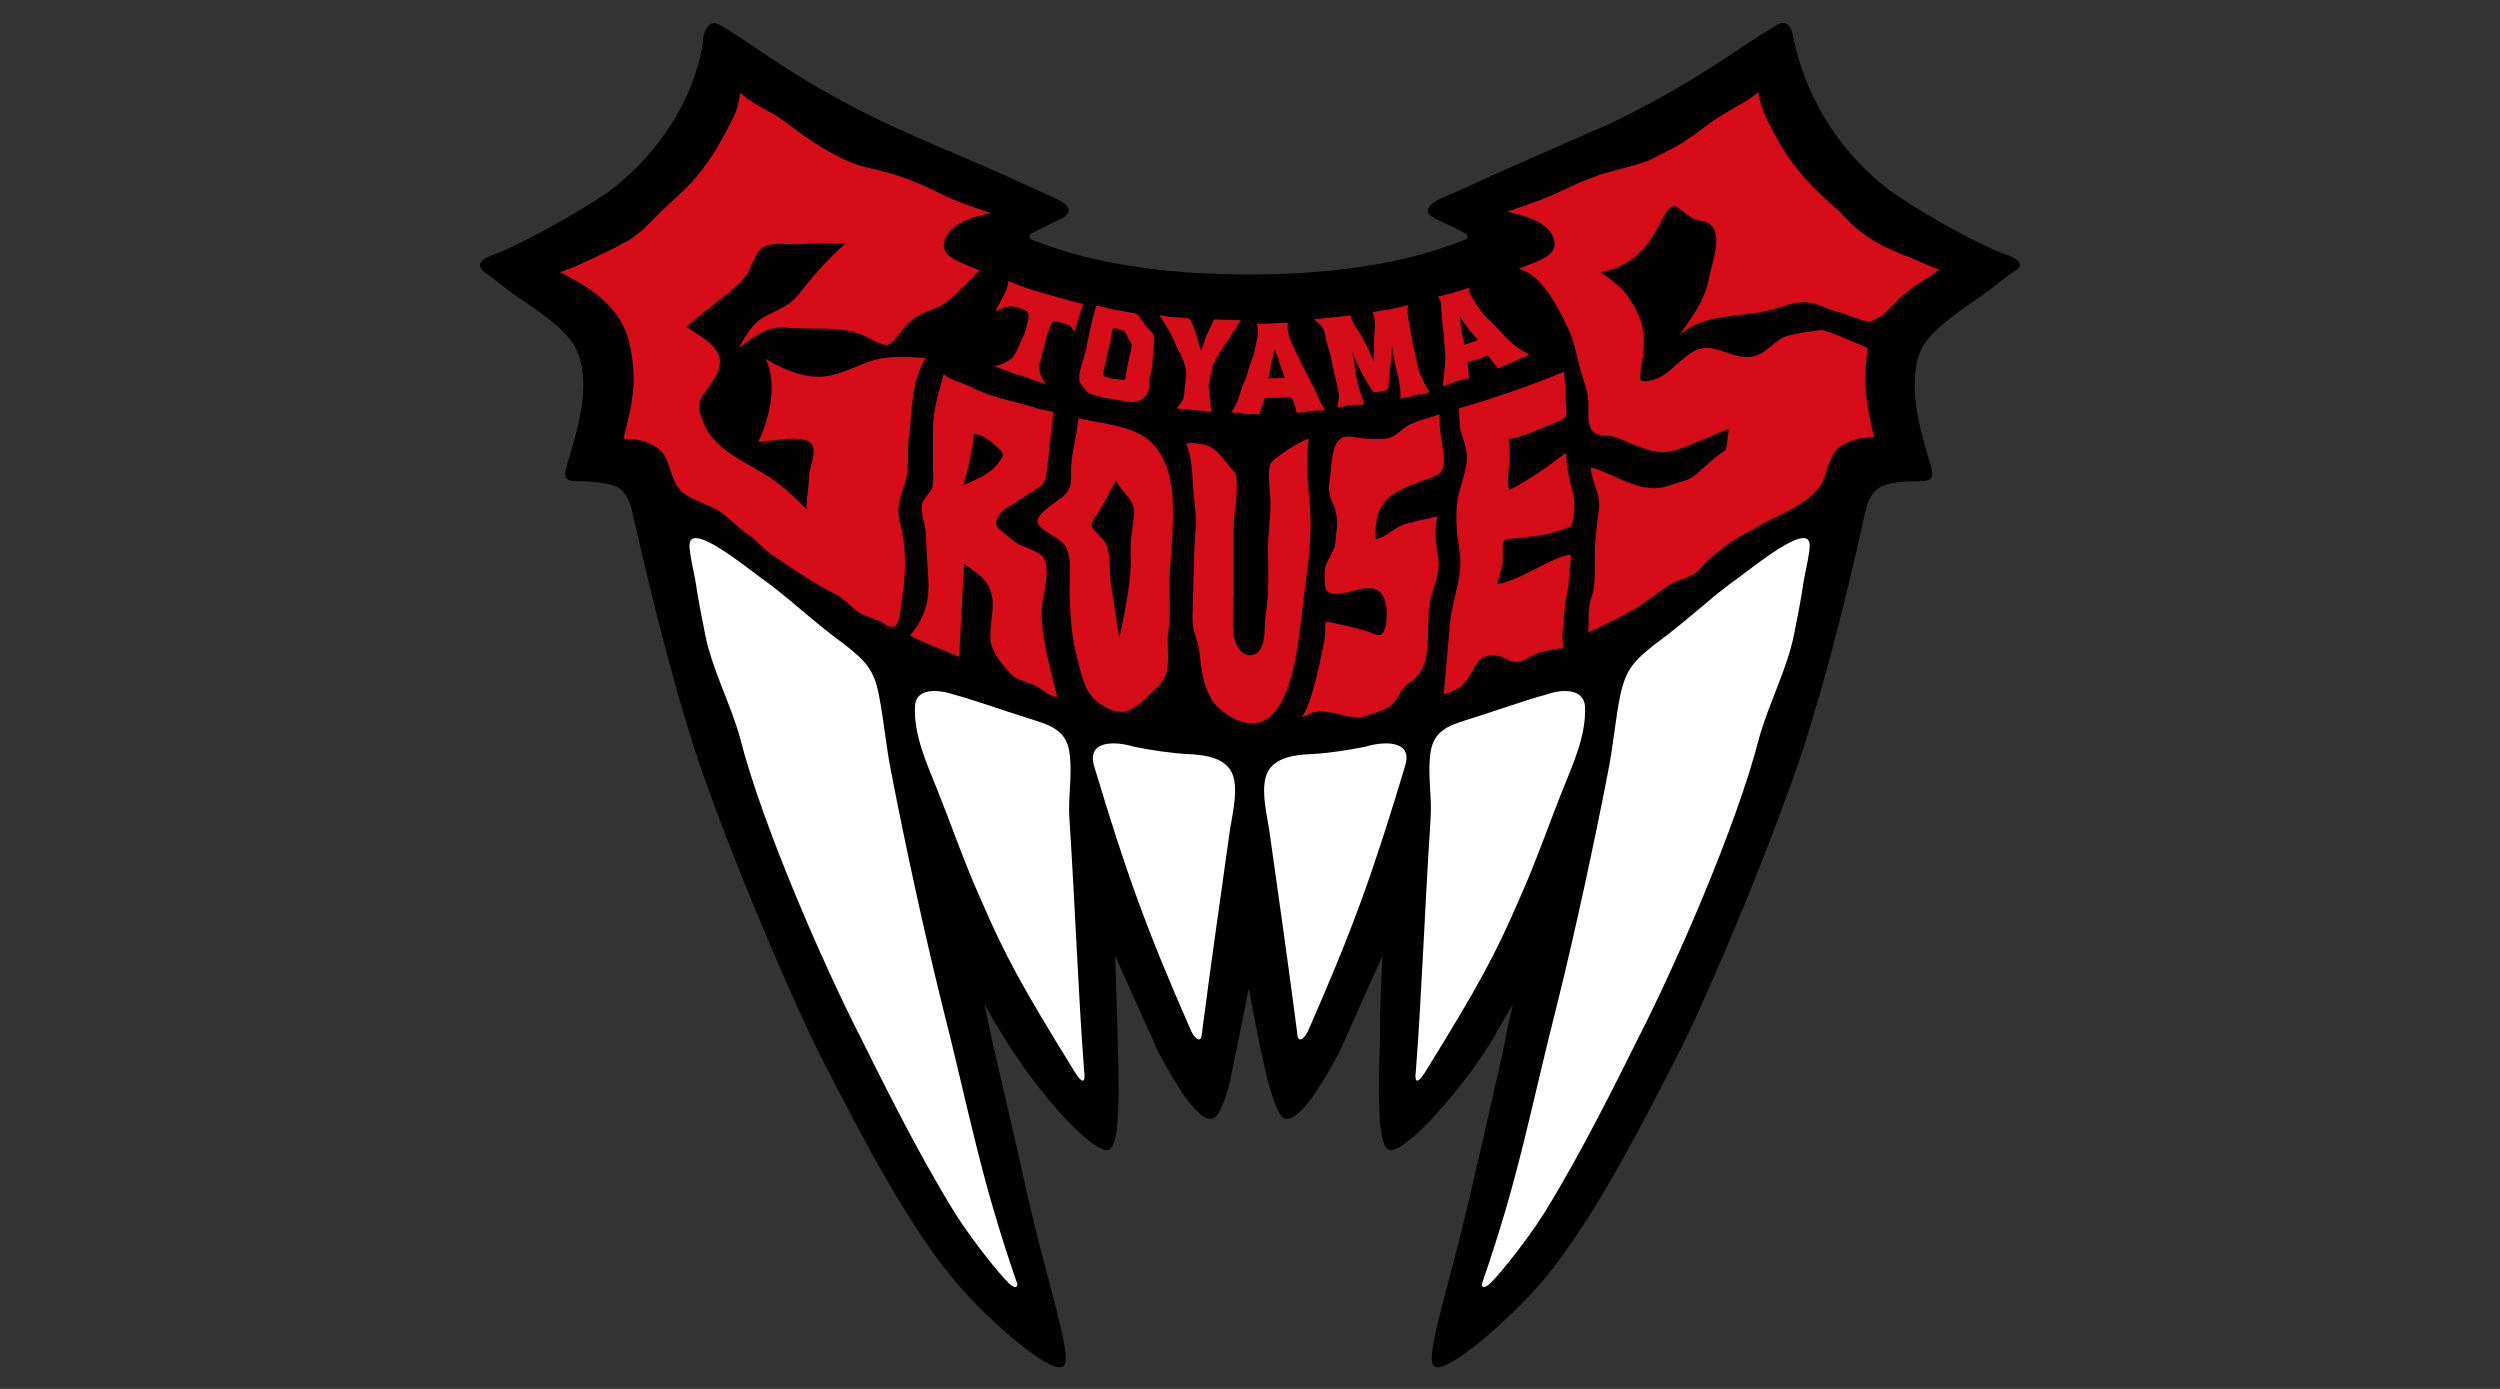 <?xml version="1.0" encoding="utf-8"?>
<!-- Generator: Adobe Illustrator 25.4.1, SVG Export Plug-In . SVG Version: 6.00 Build 0)  -->
<svg version="1.1" id="レイヤー_1" xmlns="http://www.w3.org/2000/svg" xmlns:xlink="http://www.w3.org/1999/xlink" x="0px"
	 y="0px" viewBox="0 0 306 170" style="enable-background:new 0 0 306 170;" xml:space="preserve">
<rect x="0" y="0" width="306" height="170" fill="#333333" stroke="none"/>
<style type="text/css">
	.st0{fill:#D60D18;}
	.st1{fill:#FFFFFF;}
</style>
<g>
	<g>
		<path d="M245.9,31.3c-4.1-1.4-12.6-6.4-15-8.3c-8.6-6.8-10.8-15.4-11.4-18.5c-0.4-2-1.4-1.9-2.1-1.4l-2.1,1.3
			c-5.7,3.8-10.6,7.1-18.6,10.9c-0.9,0.4-5.1,2.2-9.6,4.2c-4,1.7-8.1,3.7-10.5,4.7c-2.6,1.1-1.9,2.1-1,2.5c0.3,0.2,2.6,1.2,3.8,1.9
			c0.3,0.2,0.3,0.6,0,0.7c-3.8,1.5-11.7,4.3-26.6,4.3c0,0,0,0,0,0s0,0,0,0c-14.8,0-22.8-2.8-26.6-4.3c-0.2-0.1-0.3-0.5,0-0.7
			c1.3-0.7,3.5-1.7,3.8-1.9c0.9-0.5,1.6-1.4-1-2.5c-2.4-1.1-6.5-3-10.5-4.7c-4.5-1.9-8.8-3.8-9.6-4.2c-8.1-3.8-13-7.1-18.6-10.9
			l-2.1-1.3c-0.7-0.4-1.6-0.6-2.1,1.4C85.9,7.6,83.7,16.2,75.1,23c-2.4,1.9-10.9,6.8-15,8.3c-1.4,0.5-1.8,1.3-0.8,2
			c0.9,0.6,2.8,2.2,3.7,2.8c3.1,2.1,6.6,4.4,7.6,6.8c1.8,4,0.2,9.4-1.2,14c-0.2,0.8-0.7,2,1.1,2c2.1,0,3.7,0.2,4.8,0.6
			c1,0.4,1.7,1.4,2.1,3.2c3,13.2,5.9,24.3,8.8,32.5c5.2,14.5,12,29.7,14.2,34c2.9,5.5,9.7,19.5,16.4,27.5c4,4.8,12,11.8,13.4,10.5
			c1.2-1.2-2.2-10.5-5-23.4c-0.3-1.5-3.2-14-3.5-15.3c-0.4-1.7-0.8-3.6-1.2-5.6c0.7,1.3,1.5,2.6,2.4,4.1c1.1,1.8,3,4.6,4.9,6.9
			c3.9,4.9,7.2,7.4,8,6.8c0.9-0.6,1.2-3.7,1.1-9.2c0-1.3-0.1-2.8-0.1-4.5c-0.1-3.6-0.2-7.1-0.3-10c0.9,2.1,2,4.4,3,6.7
			c0.7,1.6,1.5,3.2,2.1,4.7c0,0,1.4,2.8,3,5.2c1.2,1.8,2.8,3.7,3.9,3.3c1.1-0.4,2.2-4.9,2.2-5.3c0.9-4.4,1.6-7.7,2.1-10.4
			c0,0,0,0,0,0c0-0.1,0.1-0.1,0.1,0c0,0,0,0,0,0c0.5,2.7,1.1,6,2.1,10.4c0.1,0.4,1.2,4.9,2.2,5.3c1.1,0.4,2.7-1.5,3.9-3.3
			c1.6-2.4,3-5.1,3-5.2c0.7-1.5,1.4-3.1,2.1-4.7c1-2.3,2.1-4.6,3-6.7c-0.1,2.9-0.3,6.4-0.3,10c0,1.7-0.1,3.2-0.1,4.5
			c-0.1,5.5,0.2,8.6,1.1,9.2c0.9,0.6,4.1-2,8-6.8c1.9-2.3,3.9-5.1,4.9-6.9c0.9-1.5,1.6-2.8,2.4-4.1c-0.5,2-0.9,3.9-1.2,5.6
			c-0.3,1.3-3.1,13.8-3.5,15.3c-2.8,12.9-6.2,22.2-5,23.4c1.3,1.3,9.3-5.7,13.4-10.5c6.7-8,13.5-21.9,16.4-27.5
			c2.3-4.3,9-19.5,14.2-34c2.9-8.2,5.9-19.3,8.8-32.5c0.4-1.8,1.1-2.8,2.1-3.2c1.1-0.5,2.7-0.6,4.8-0.6c1.8,0,1.3-1.2,1.1-2
			c-1.4-4.6-2.9-10-1.2-14c1-2.3,4.5-4.7,7.6-6.8c1-0.7,2.9-2.3,3.7-2.8C247.8,32.6,247.3,31.8,245.9,31.3z"/>
		<g>
			<g>
				<g>
					<path class="st0" d="M123.4,34.4c1.3,0.5,2,0.8,3.3,1.2c0.4,0.1,2.8,0.8,3.5,1c0.7,0.2,1.4,0.4,2.4,0.6c-0.2,0.3-1,3.2-1.1,3.3
						c-0.1,0.1-0.4-0.7-0.8-0.8c-0.5-0.1-1.6-0.5-1.9-0.3c-0.2,0.2-0.3,0.8-0.5,1.2c-0.2,0.5-0.3,1-0.4,1.4
						c-0.1,0.3-0.5,2.1-0.7,2.5c-0.1,0.2-0.1,0.4,0,0.7c0,0.4,0.3,1,0.4,1.2c0.2,0.3,0.3,0.4,0.4,0.6c-0.3-0.1-1.2-0.4-1.8-0.6
						c-0.6-0.2-1.1-0.4-1.5-0.5c-0.7-0.2-2.4-0.9-3.1-1.1c0.5,0,1.3-0.3,1.9-0.7s0.8-0.9,0.9-1.1c0.2-0.3,0.8-1.8,1-2.2
						c0.1-0.3,0.2-0.6,0.3-1c0.1-0.4,0.2-0.9,0.2-1.2c0-0.2,0-0.4-0.4-0.6c-0.1-0.1-1.2-0.5-1.6-0.5c-0.5,0-1.1,0.1-1.8,0.5
						C121.2,38.6,123.6,35.5,123.4,34.4z"/>
				</g>
				<g>
					<path class="st0" d="M141,44.9c0,0.4-0.3,1.1-0.3,1.4c0,0.6,0.1,0.8-0.1,1.4c0,0.2-0.3,0.7-0.6,1c-0.4,0.3-0.8,0.5-1.4,0.5
						c-0.4,0-1-0.1-1.5-0.2c-0.6-0.1-1.9-0.3-2.3-0.4c-0.3-0.1-0.9-0.3-1.4-0.4c-0.2-0.1-0.5-0.4-0.6-0.6c-0.2-0.3-0.7-0.6-0.7-1.1
						c0-0.2,0-0.3,0-0.5c0-0.6,0.7-2.6,0.8-3.1c0.1-0.6,0.9-4.5,1.3-5.5c0.7,0.1,1.2,0.3,1.6,0.4c0.6,0.1,1.4,0.2,2.2,0.4
						c0.8,0.1,0.4,0.1,0.8,0.1c0.5,0.1,0.9,0.8,1.3,1.4c0.4,0.6,1.2,1,1.2,1.8C141.2,42.3,141.1,44.1,141,44.9z M135,45.7
						c0,0.4,0.2,0.4,0.6,0.5c0.3,0.1,0.7,0.2,1.1,0.2c0.4,0.1,0.6,0.1,0.8,0.1c0.2,0,0.3-0.1,0.3-0.5c0-0.3,0.4-2.3,0.5-2.6
						c0.1-0.4,0.2-0.6,0.2-1c0.1-0.5-0.4-0.8-0.5-1.2c-0.1-0.3-0.2-0.7-0.7-0.8c-0.4-0.1-1.1-0.5-1.2,0.1c-0.1,0.5-0.1,0.8-0.2,1.3
						c-0.1,0.5-0.5,2-0.5,2.2C135.3,44.7,135,45.5,135,45.7z"/>
				</g>
				<g>
					<path class="st0" d="M148.3,50.4c-1.1-0.1-3.1-0.3-4.3-0.4c0.3-0.4,0.8-0.9,0.9-1.4c0-0.3,0.3-2.6,0.3-2.9
						c0-0.4-0.3-1.6-0.6-2.1c-0.1-0.3-0.3-0.6-0.4-0.8c-0.3-0.5-0.5-1.2-0.8-1.8c-0.6-1-1-1.7-1.5-2.4c0.6,0,0.9,0.2,1.5,0.2
						c0.4,0,1.9,0.1,2.2,0.2c0.2,0.4,0.5,1,0.7,1.6c0.3,0.7,0.4,1.7,0.7,2.3c0.3-0.6,0.5-1.6,0.9-2.3c0.2-0.5,0.5-1,0.7-1.5
						c0.9,0,2.5,0.1,3.3,0.1c-0.2,0.3-0.7,1-1.2,1.8c-0.1,0.2-0.3,0.5-0.5,0.8c-0.2,0.3-0.5,0.7-0.7,1c-0.2,0.3-1.1,1.8-1.1,2.1
						c-0.2,0.7-0.4,2.1-0.5,2.4C148.1,47.7,148.1,49.9,148.3,50.4z"/>
				</g>
				<g>
					<path class="st0" d="M150.7,50.5c0.5-0.7,0.8-1.4,1-2.1c0.2-0.6,0.4-1.3,0.8-2.1c0.1-0.3,0.3-1.1,0.5-1.6
						c0.1-0.5,0.4-1,0.5-1.5c0.1-0.5,0.2-0.9,0.3-1.4c0.2-0.9,0.2-1.7,0-2.2c1.2,0.1,2.7-0.1,3.8-0.1c0.1,0.5-0.2,0.5,0.3,2
						c0.2,0.7,2.6,5.4,3,6.1c0.4,0.9,0.7,1.8,1.3,2.6c-0.6,0.1-1.1,0-1.7,0.1c-0.2,0-1.7,0.3-1.8,0.2c0-0.2-0.2-0.8-0.3-1.1
						c-0.1-0.4-0.2-0.5-0.3-0.7c-0.2-0.2-0.1-0.1-0.1-0.1s-1,0.1-1.6,0.1c-0.3,0-0.6,0-1,0c-0.2,0-0.4,0-0.6,0
						c-0.1,0.2,0,0.1-0.2,0.6c-0.1,0.3-0.2,0.7-0.3,0.9c0,0.1-0.1,0.5-0.1,0.5c0,0-0.3,0-0.6,0c-0.3,0-0.9,0-1.1,0
						C152.1,50.5,151.1,50.5,150.7,50.5z M156,42.7c-0.1,0.6-0.2,0.9-0.4,1.6c-0.1,0.5-0.2,1.6-0.4,2c0.2,0,0.5,0,0.7,0
						c0.2,0,0.4,0,0.6,0c0.3,0,0.5-0.1,0.8,0c-0.2-0.4-0.5-1.4-0.7-1.9C156.4,43.7,156.2,43.2,156,42.7z"/>
				</g>
				<path class="st0" d="M172.3,38.4c-0.1-0.5,0-0.8,0.1-1.1c-1.4,0.5-2.8,0.6-4.4,0.9c0.4,0.8,0.3,1.9,0.2,3c-0.1,1,0.1,2-0.1,3
					c-0.4-1-0.8-1.9-1.3-2.8c-0.5-0.9-1.3-1.8-1.5-2.8c-1.4,0.2-3,0.3-4.5,0.5c0.8,0.6,1.2,0.8,1.4,1.9c0.1,0.9,0.5,1.8,0.7,2.7
					c0.1,0.7,0.9,3.9,1,4.7c0,0.4-0.2,1.1-0.2,1.5c0.6-0.1,1.1-0.3,1.6-0.3c0.6-0.1,1.1,0,1.7-0.1c-0.4-1.1-1-2.9-1.1-4.1
					c-0.1-0.5-0.2-1.5-0.4-2.3c0.4,0.9,0.8,1.9,1.3,2.8c0.3,0.5,0.6,1,0.9,1.5c0.4,0.7,0.5,0.7,1.4,0.5c1.1-0.2,0.8-0.5,0.9-1.5
					c0.1-0.6,0.1-1.2,0.2-1.8c0.1-1,0.2-1.9,0.2-2.9c-0.1,2.2,1.2,5,1,7.1c0.4-0.1,0.6-0.2,1-0.2c0.3-0.1,0.8-0.3,1.1-0.3
					c0.6,0,1-0.2,1.5-0.3c-0.5-0.7-1-1.7-1.3-2.6C173.3,44.2,172.4,39.5,172.3,38.4z"/>
				<g>
					<path class="st0" d="M176.6,47.3c0.1-1.2,0.3-2.4,0.3-3.6c0-0.5-0.2-2.4-0.2-2.9c-0.1-0.6-0.3-2.7-0.3-3.3
						c0-0.8-0.4-1.2-0.4-1.2s1.8-0.4,2.3-0.6c0.6-0.2,1.6-0.5,1.6-0.5c0,0-0.2,0.5,0,0.7c0.2,0.3,0.3,0.5,0.4,0.7
						c0.5,0.8,0.9,1.5,1.6,2.2c0.8,0.7,1.6,1.6,2.3,2.4c1,1,1.8,1.6,3,2.2c-1,0.4-2.1,1-3.2,1.4c-0.3,0.1-0.7,0.3-0.7,0.3
						s-0.3-0.5-0.8-1.1c-0.3-0.3-0.4-0.5-0.4-0.5s-0.3,0.1-0.8,0.3c-0.4,0.2-1.3,0.4-1.7,0.5c0.1,0.7,0.2,2,0.2,2
						c0,0-0.8,0.1-1.6,0.4C177.6,46.9,176.9,47.2,176.6,47.3z M178.7,38.7c0,0.7,0.1,1.3,0.2,2c0.1,0.6,0.3,0.9,0.3,1.5
						c0.3-0.1,0.6-0.2,0.9-0.3c0.3-0.1,0.5-0.1,0.8-0.3c-0.4-0.5-0.8-0.9-1.2-1.4C179.4,39.8,179,39.3,178.7,38.7z"/>
				</g>
			</g>
			<path class="st0" d="M118.7,47.3c2.7,1.4,5.1,1.7,8,2.6c1.1,0.4,1.5,0.3,2.2,0.5c0,0.7-0.3,3-0.4,3.8c-0.1,1.1-0.2,2.3-0.4,3.5
				c-0.1,0.7-0.2,1.4-0.7,1.8c-0.3,0.2-2.5,1.6-3.6,2.3c-0.8,0.5-2.2,1.3-1.8,2.6c0.1,0.3,1.8,1.6,2.2,1.9c1,0.8,3,1,3.6,2.1
				c0.8,1.5-0.2,4.6-0.3,6.2c-0.1,3.4,1.1,7.4,1.9,10.7c-1-0.1-1.7-0.8-2.5-1.3c-0.8-0.4-1.7-0.6-2.5-1c-0.9-0.5-2.7-2.8-3-3.9
				c-0.5-1.5,0.2-3.9,0.1-5.5c-0.2-2.5-1.6-3.2-3.5-4.6c-0.2,3.6-0.4,7.9-0.6,11.4c-2-0.9-3.9-1.5-6-2.6c1.9-2.4,2.4-4.2,2.2-7.3
				c-0.1-1.8-0.2-3.6-0.3-5.4c-0.1-1-0.7-2.5-0.4-3.5c0.2-0.7,0.9-1.2,1.2-1.9c0.2-0.7,0.1-1.5,0.1-2.2c0-1.7,0-3.3,0-5
				c0-2.5,0.7-4.3,1.3-6.7C116.5,46.6,117.4,46.7,118.7,47.3z M119.2,53.1c-0.2,2.2-0.7,4.2-1.3,6.3c1.5-0.7,3.2-1.3,4.2-2.6
				c0.9-1.2,0.9-1.3-0.2-2.2C121.2,53.9,120.2,53.2,119.2,53.1z"/>
			<path class="st0" d="M140.1,53.5c2.4,1.6,3.2,4.7,3.4,7.2c0.2,3-0.1,6.1-0.3,9.1c-0.2,2.6,0.2,4.9-0.2,7.4
				c-0.2,1.3,0.1,3.1-0.1,4.4c-0.2,1.7-1.1,2.4-2.3,3.5c-1.6,1.5-2.8,2.7-5,1.6c-2.9-1.4-3-3.5-3.8-6.3c-0.7-2.7-0.8-5.2-0.9-8
				c0-1.6,0.3-3.6-0.3-5.2c-0.7-1.6-3.6-2.2-3.6-3.4c0-0.9,1.5-1.8,2.8-2.8c1.5-1.1,1.3-2.1,1.3-3.7c0.1-2.1,0.7-4,0.9-6.1
				C134.5,51.8,137.9,52,140.1,53.5z M136.6,58.8c-0.7,1.2-1.3,2.5-2.1,3.8c-0.3,0.5-1,1.2-0.9,1.7c0.1,0.6,1.4,1.5,1.8,2.3
				c0.6,1.4,0.3,3.5,0.6,5.1c0.3,1.6,0.7,4.8,1,6.4c0.6-2.9,1.5-6.9,1.4-9.9c-0.1-1.8,0.2-3.4,0.4-5.2
				C139,61.1,137.4,60.5,136.6,58.8z"/>
			<path class="st0" d="M145.2,54.3c0.8,1.9,0.7,4.1,0.9,6.2c0.2,1.7,0.4,3.1,0.2,4.8c-0.2,2.8-0.2,5.7-0.3,8.6
				c0,1.5-0.2,2.5,0.3,3.9c0.6,1.5,0.5,2.7,0.8,4.3c0.3,1.6,0.5,2.2,1.2,3.5c0.5,1,2.2,2.2,3.3,2.6c6.4,2.5,7.3-9.3,7.9-14.5
				c0.4-3.2,1-6.9,0.9-10.2c-0.1-3.3-0.8-6.5-0.2-9.8c-0.9,0.2-4.3,2.3-4.7,3.1c-0.2,0.4-0.2,1.1-0.2,1.6c0,1,0.2,2.1,0.2,3.2
				c0,1.9-0.3,3.7-0.3,5.5c0,2.8,0.2,5.4-0.3,8.2c-0.2,1.7,0.2,4.9-2,4.9c-0.8,0-2-1-2-3.7c0-1.1,0-2.5,0.1-3.7c0-2.7,0-5.4,0-8.1
				c0-2.3,0.7-4.3,0.2-6.8c-0.8-0.8-2.1-2.7-2.9-3.1C147.6,54.3,145.7,54.1,145.2,54.3z"/>
			<path class="st0" d="M176.2,50.7c-1.5,0.6-3.4,0.8-4.7,2c-1.5,1.3-2.1,1-4.2,1c-1,0-2.4-0.6-3.2,0c-1,0.6-1.1,2.8-1.2,3.8
				c-0.1,1.3-0.5,2.2,0,3.5c0.6,1.4,0.9,2.3,0.7,3.9c-0.1,0.7-0.1,1.5-0.3,2.2c-0.3,0.8-0.9,1.5-1.1,2.4c-0.1,0.3-0.1,1.9,0,2.2
				c0.1,0.5,0.1,0.7,0.7,0.9c2,0.6,5.3-2.1,6.5,0.6c0.4,0.8,0.4,2.5,0.2,3.4c-0.4,1.7-1,1.1-2.5,0.6c-1-0.3-3.8-1-4.8-1.1
				c-0.2,0.5,0,0.8-0.2,2.3c-0.1,0.5-1.6,8.5-2.8,9.3c0.3,0.1,1.1-0.4,1.4-0.5c0.9-0.2,1.4-0.1,2.2,0c1.6,0.3,2.9,0.9,4.4,0.4
				c0.8-0.3,2.3-0.7,3-1.3c0.7-0.5,0.9-1.5,1.5-2.1c0.5-0.6,1.1-0.8,1.6-1.4c2-2,1.1-6.5,1.6-9.1c0.4-2,1.4-3.6,1-5.7
				c-0.3-1.7-0.4-3.1-0.1-4.8c-1.3,0.3-2.6,0.6-3.8,0.9c-1.4,0.4-2.5,1.7-3.7,1.9c-0.3-4.7,1.8-5.7,5.8-7.2c2-0.7,2.7-0.8,2.5-3.1
				C176.5,53.8,176.1,52.5,176.2,50.7z"/>
			<path class="st0" d="M191.4,45.5c-3,1.3-8.9,3.4-12.9,4.5c0.2,0.7,0.1,0.9,0.1,1.2c0.1,0.3,0,1,0.2,1.6c0.5,1.5,1,2.8,0.6,4.4
				c-0.3,1.7-1,3.1-1.1,4.9c-0.1,1.8,0,3.3,0.3,5c0.6,3.5-0.8,5.8-1.1,9.1c-0.3,2.9-0.5,5.8-0.8,8.8c1.4-0.5,2.2-0.8,3-2
				c1.1-1.7,1.2-3.1,3.7-2.7c0.7,0.1,1.3,0.6,1.9,0.7c1.2,0.1,1.6-0.5,2.5-0.9c1.3-0.5,3.1-0.7,3.5-0.8c0.1-0.6-0.2-1.1,0-2.2
				c0.2-1.8,0.1-2.7,0.5-4.4c0.2-0.9,0.4-3.9,0.5-4.8c-2.4,0.2-6.2,3.2-9.1,3.6c0.3-0.8,0.5-1.7,0.7-2.5c0.1-0.7-0.1-2.6,0.2-2.9
				c1-0.3,4.5-0.4,5.9-0.9c0.5-0.1,2-0.6,2.3-0.8c0.2-0.9,0.4-1.1,0.4-2.7c0-1.8-1-3.2-1-6.3c-2.2,1.7-4.5,3.3-7,4.6
				c-0.4-2.1,0.4-4.1-0.1-6.3c0.9,0.2,5.8-2,6.3-2.2c1.2-0.6,0.8-0.8,0.7-2.8C191.7,47.2,191.5,46.8,191.4,45.5z"/>
			<g>
				<g>
					<path class="st0" d="M205.5,41.1c2.6-2.6,7.1-2.3,10.5-3c1.7-0.3,3.3-1.2,5.1-1.1c1.5,0.1,2.8,1,4.3,1.3c0.6,0.1,3.1,1.3,3.7,1
						c0.2-0.1,1.3-0.6,1.5-0.9c0.5-0.5,1.1-1.1,1.6-1.6c1.7-1.7,3.7-2.7,5.2-3.8c-1.4-0.4-2.7-1.2-4.7-1.9c-5.5-2.2-6.5-4.4-8.2-5.8
						c-4.2-3.6-5.9-6.4-6.7-7.8c-1.1-2-2.2-3.8-2.6-6.2c-1.4,1.2-3.9,2.3-6.1,3.9c-3.5,2.7-4.3,2.9-6.8,4.2c-1.2,0.7-5.1,1.5-6.5,2
						c-1.3,0.5-2.5,0.9-3.9,1.6c-3.1,1.5-4,1.7-7.4,2.9c1.1,0.3,4.7,0.9,5.6,3.1c1,2.4-2.2,3-4.2,3.9c2.9,0.7,4.9,5,5.9,7
						c0.8,1.5,1.1,3.3,1.6,5.2c0.4,1.6,0.9,2.4,1,4c0.1,1.6-0.4,3.9,1.6,4.2c0.8,0.1,0.8-0.1,1.7,0.2c1,0.3,1.4,0.6,2.4,1
						c1.8,0.6,2.7,1.1,4.6,0.7c1.2-0.2,5.7-2.3,6.9-2.7c-0.2,1.2-0.1,1.6-0.4,2.6c-1.5,0.9-3.6,3.1-4.2,3.4
						c-0.5,0.3-2.7,0.9-3.3,1.1c-3,0.8-6.1-1.6-9-2.4c0.1,1.8,1.3,3.4,1,5.2c-0.3,2-0.5,3.9-0.5,5.9c0,1.6,0.1,3.4-0.4,4.8
						c-0.5,1.4-0.3,2.8-0.4,4.3c2.3-1.1,3.2-1.5,5.4-2.7c1.4-0.8,2.9-2,4.2-2.9c1.2-0.9,3.1-1,4.1-2.2c2.8-3.2,5.9-4.4,7.5-5.4
						c1.3-0.9,6.8-2.7,7.7-5.8c0.8-2.5,1.2-3.2,1.9-3.7c0.4-0.3,1.2-0.7,1.6-0.8c0.7-0.2,1.4-0.4,2.6-0.4c-0.2-0.7-0.4-1.6-0.5-2.2
						c-0.3-1.3-0.5-2.7-0.6-4.2c-0.1-1.5,0.3-4.5,0.3-4.5s-4.7-2.1-5.6-2.2c-0.3,0-3.5,0.4-4.5,0.8c-1.8,0.8-2.6,2.6-4.8,2.5
						c-1.7,0-3.5-1.3-5.2-1.1c-2,0.2-3.7,2.9-5.6,3.7c-0.4,0.2-1.8,0.6-2.1,0.2c-0.2-0.4,0.2-2.4,0.3-2.9c0.3-2.8,0-4.4-1.5-6.8
						c-1-1.6-2.2-2.4-3.7-3.5c3.3-0.5,5.5-2.6,7-5.4c0.4-0.7,1.2-2.6,1.9-2.7c0.4-0.1,1.8,1.2,2.2,1.4c0.6,0.4,1.6,0.4,2.1,0.7
						c1.9,1.1,0.5,4.7,0.1,6.6C208.7,36.9,207,38.9,205.5,41.1z"/>
				</g>
				<g>
					<path class="st0" d="M119.9,33.1c-2.4-1.1-5.1-1.6-4.2-3.9c0.7-1.9,3.7-2.8,5.6-3.1c-2.2-0.8-4.3-1.4-6.4-2.5
						c-3-1.5-5.5-2.4-8.8-3.1c-3.4-0.8-7.3-3.5-9.9-5.5c-2.4-1.8-2.8-1.4-5.6-3.6c-0.4,2.5-0.7,2.7-1.9,5c-1.3,2.5-2.7,4.5-4.6,6.5
						c-1.1,1.1-2.1,1.9-3.2,3c-1.1,1.1-2.3,2.4-3.6,3.3c-1.2,0.7-2.7,1.5-4.5,2.3c-1.3,0.6-2.8,1.4-4.3,1.8c3,1.5,7.5,4,8.5,8.6
						c1.1,4.7,0.4,7.5-0.7,11.8c1.6,0,2.6,0.2,4,1c2.1,1.3,1.4,4.5,3.7,5.9c1.3,0.8,2.8,1.2,4.1,2c1.2,0.8,2.1,1.9,3.3,2.7
						c1.1,0.7,2.1,2,3.2,2.7c0.9,0.6,5.6,3.8,7.6,4.7c1.1,0.5,1.9,1.6,3,2.3c1,0.6,2.1,0.7,3.1,1.4c0.3,0.2,0.7,0.4,1.1,0.3
						c0.7-0.1,0.8-2.2,0.9-2.8c0.6-3.3,0.7-6.6-0.1-9.7c-0.6-2.3,0.1-3.5,0.7-5.6c0.4-1.6,0.1-3.1,0.3-4.7c0.5-3.5,0.2-7,2.1-10.1
						c-2.8-0.1-4.7-0.4-7.3,0.6c-1.9,0.7-3.9,1.8-6,1.7c-2.1,0-4.6-1.1-6.3-2.2c1.5,3,0.5,7.3-0.9,10.2c1.5-0.1,5.7-1,6.6,0.3
						c0.6,0.9-0.4,3-0.4,4.1c0,1.3-0.3,2.5-0.3,3.8c-1.7-1.7-3.4-3.3-5.5-4.5c-2.7-1.6-6-3.1-7.1-6.1c-0.5-1.4-0.9-2-0.1-3.3
						c0.8-1.2,2.3-2.8,2.1-4.4c-0.2-1.8-2.8-3.1-4.1-4c1.4-1.2,2.8-2.3,4.2-3.4c1.2-0.9,2.3-1.8,3.2-3c0.6-0.9,1-2.6,1.8-3.2
						c1-0.8,2.9-0.5,4.3-0.5c2-0.1,4-0.2,6-0.1c-2.3,2-4,4-5.9,6.4c-1.2,1.5-3.1,1.9-4.7,3c-1.1,0.9-1.8,2.2-2.5,3.4
						c1.8-1.3,3.4-2.7,5.7-2.5c3.2,0.3,6.8-0.3,9.7,1c0.7,0.3,2.2,1.3,2.9,1.1c0.7-0.2,1.9-2.1,2.4-2.6c1.2-1.1,2.4-1.5,3.9-2.1
						C116.2,37,118.8,34.1,119.9,33.1z"/>
				</g>
			</g>
		</g>
		<g>
			<g>
				<path class="st1" d="M112,86.4c-0.2,3.6,1.5,7.2,2.9,10.7c1.7,4.3,3.1,8.4,5.2,13.1c2.9,6.7,4.9,10.4,11.2,20.6
					c1.6,2.7,1.5,1,1.4,0.3c-0.7-9-1.1-20.2-1.8-30.8c-0.2-2.8,0.4-5.5,0-8.2c-0.4-2.9-2.6-3.4-5.1-4.2c-3.2-1-6.5-2.2-9.1-2.9
					C114.6,84.3,112.1,84.3,112,86.4z"/>
				<g>
					<path class="st1" d="M133.9,93.7c3.9,13,6.4,20,11.9,32.5c0.3,0.7,1.2,1.7,1.3,0.4c1.2-9.2,2-14.7,3.4-24.7
						c0.3-2.1,1-4.7,0.5-6.7c-0.6-2.4-3.3-2.8-5.6-2.9c-2.1-0.1-4.6-0.5-6.6-0.9C136.9,90.8,133,90.4,133.9,93.7z"/>
					<path class="st1" d="M103.4,78.9c-4-2.9-6.9-5.8-10.3-8.2c-1.8-1.3-8.5-6.8-8.7-4.1c-0.1,0.9,0.7,4.1,0.8,5c0.3,2,0.7,4,1.1,6
						c0.8,4.2,3.2,8.7,4.3,12.8c2.8,10.9,10.4,28.1,14.6,36.3c2.7,5.4,7,14.2,11.7,21.8c2.2,3.5,6.3,8.6,7,8.9
						c0.5,0.3,0.7,0,0.6-0.3c-4.6-13.3-5.7-20.4-9.3-34.6c-2.1-8.5-4.4-19.1-6.1-27.9c-0.7-3.5-0.9-6.4-1.5-9.4
						C107,81.9,105.9,80.9,103.4,78.9z"/>
				</g>
			</g>
		</g>
		<g>
			<g>
				<path class="st1" d="M194,86.4c0.2,3.6-1.5,7.2-2.9,10.7c-1.7,4.3-3.1,8.4-5.2,13.1c-2.9,6.7-4.9,10.4-11.2,20.6
					c-1.6,2.7-1.5,1-1.4,0.3c0.7-9,1.1-20.2,1.8-30.8c0.2-2.8-0.4-5.5,0-8.2c0.4-2.9,2.6-3.4,5.1-4.2c3.2-1,6.5-2.2,9.1-2.9
					C191.3,84.3,193.8,84.3,194,86.4z"/>
				<g>
					<path class="st1" d="M172,93.7c-3.9,13-6.4,20-11.9,32.5c-0.3,0.7-1.2,1.7-1.3,0.4c-1.2-9.2-2-14.7-3.4-24.7
						c-0.3-2.1-1-4.7-0.5-6.7c0.6-2.4,3.3-2.8,5.6-2.9c2.1-0.1,4.6-0.5,6.6-0.9C169,90.8,173,90.4,172,93.7z"/>
					<path class="st1" d="M202.5,78.9c4-2.9,6.9-5.8,10.3-8.2c1.8-1.3,8.5-6.8,8.7-4.1c0.1,0.9-0.7,4.1-0.8,5c-0.3,2-0.7,4-1.1,6
						c-0.8,4.2-3.2,8.7-4.3,12.8c-2.8,10.9-10.4,28.1-14.6,36.3c-2.7,5.4-7,14.2-11.7,21.8c-2.2,3.5-6.3,8.6-7,8.9
						c-0.5,0.3-0.7,0-0.6-0.3c4.6-13.3,5.7-20.4,9.3-34.6c2.1-8.5,4.4-19.1,6.1-27.9c0.7-3.5,0.9-6.4,1.5-9.4
						C199,81.9,200,80.9,202.5,78.9z"/>
				</g>
			</g>
		</g>
	</g>
</g>
</svg>
